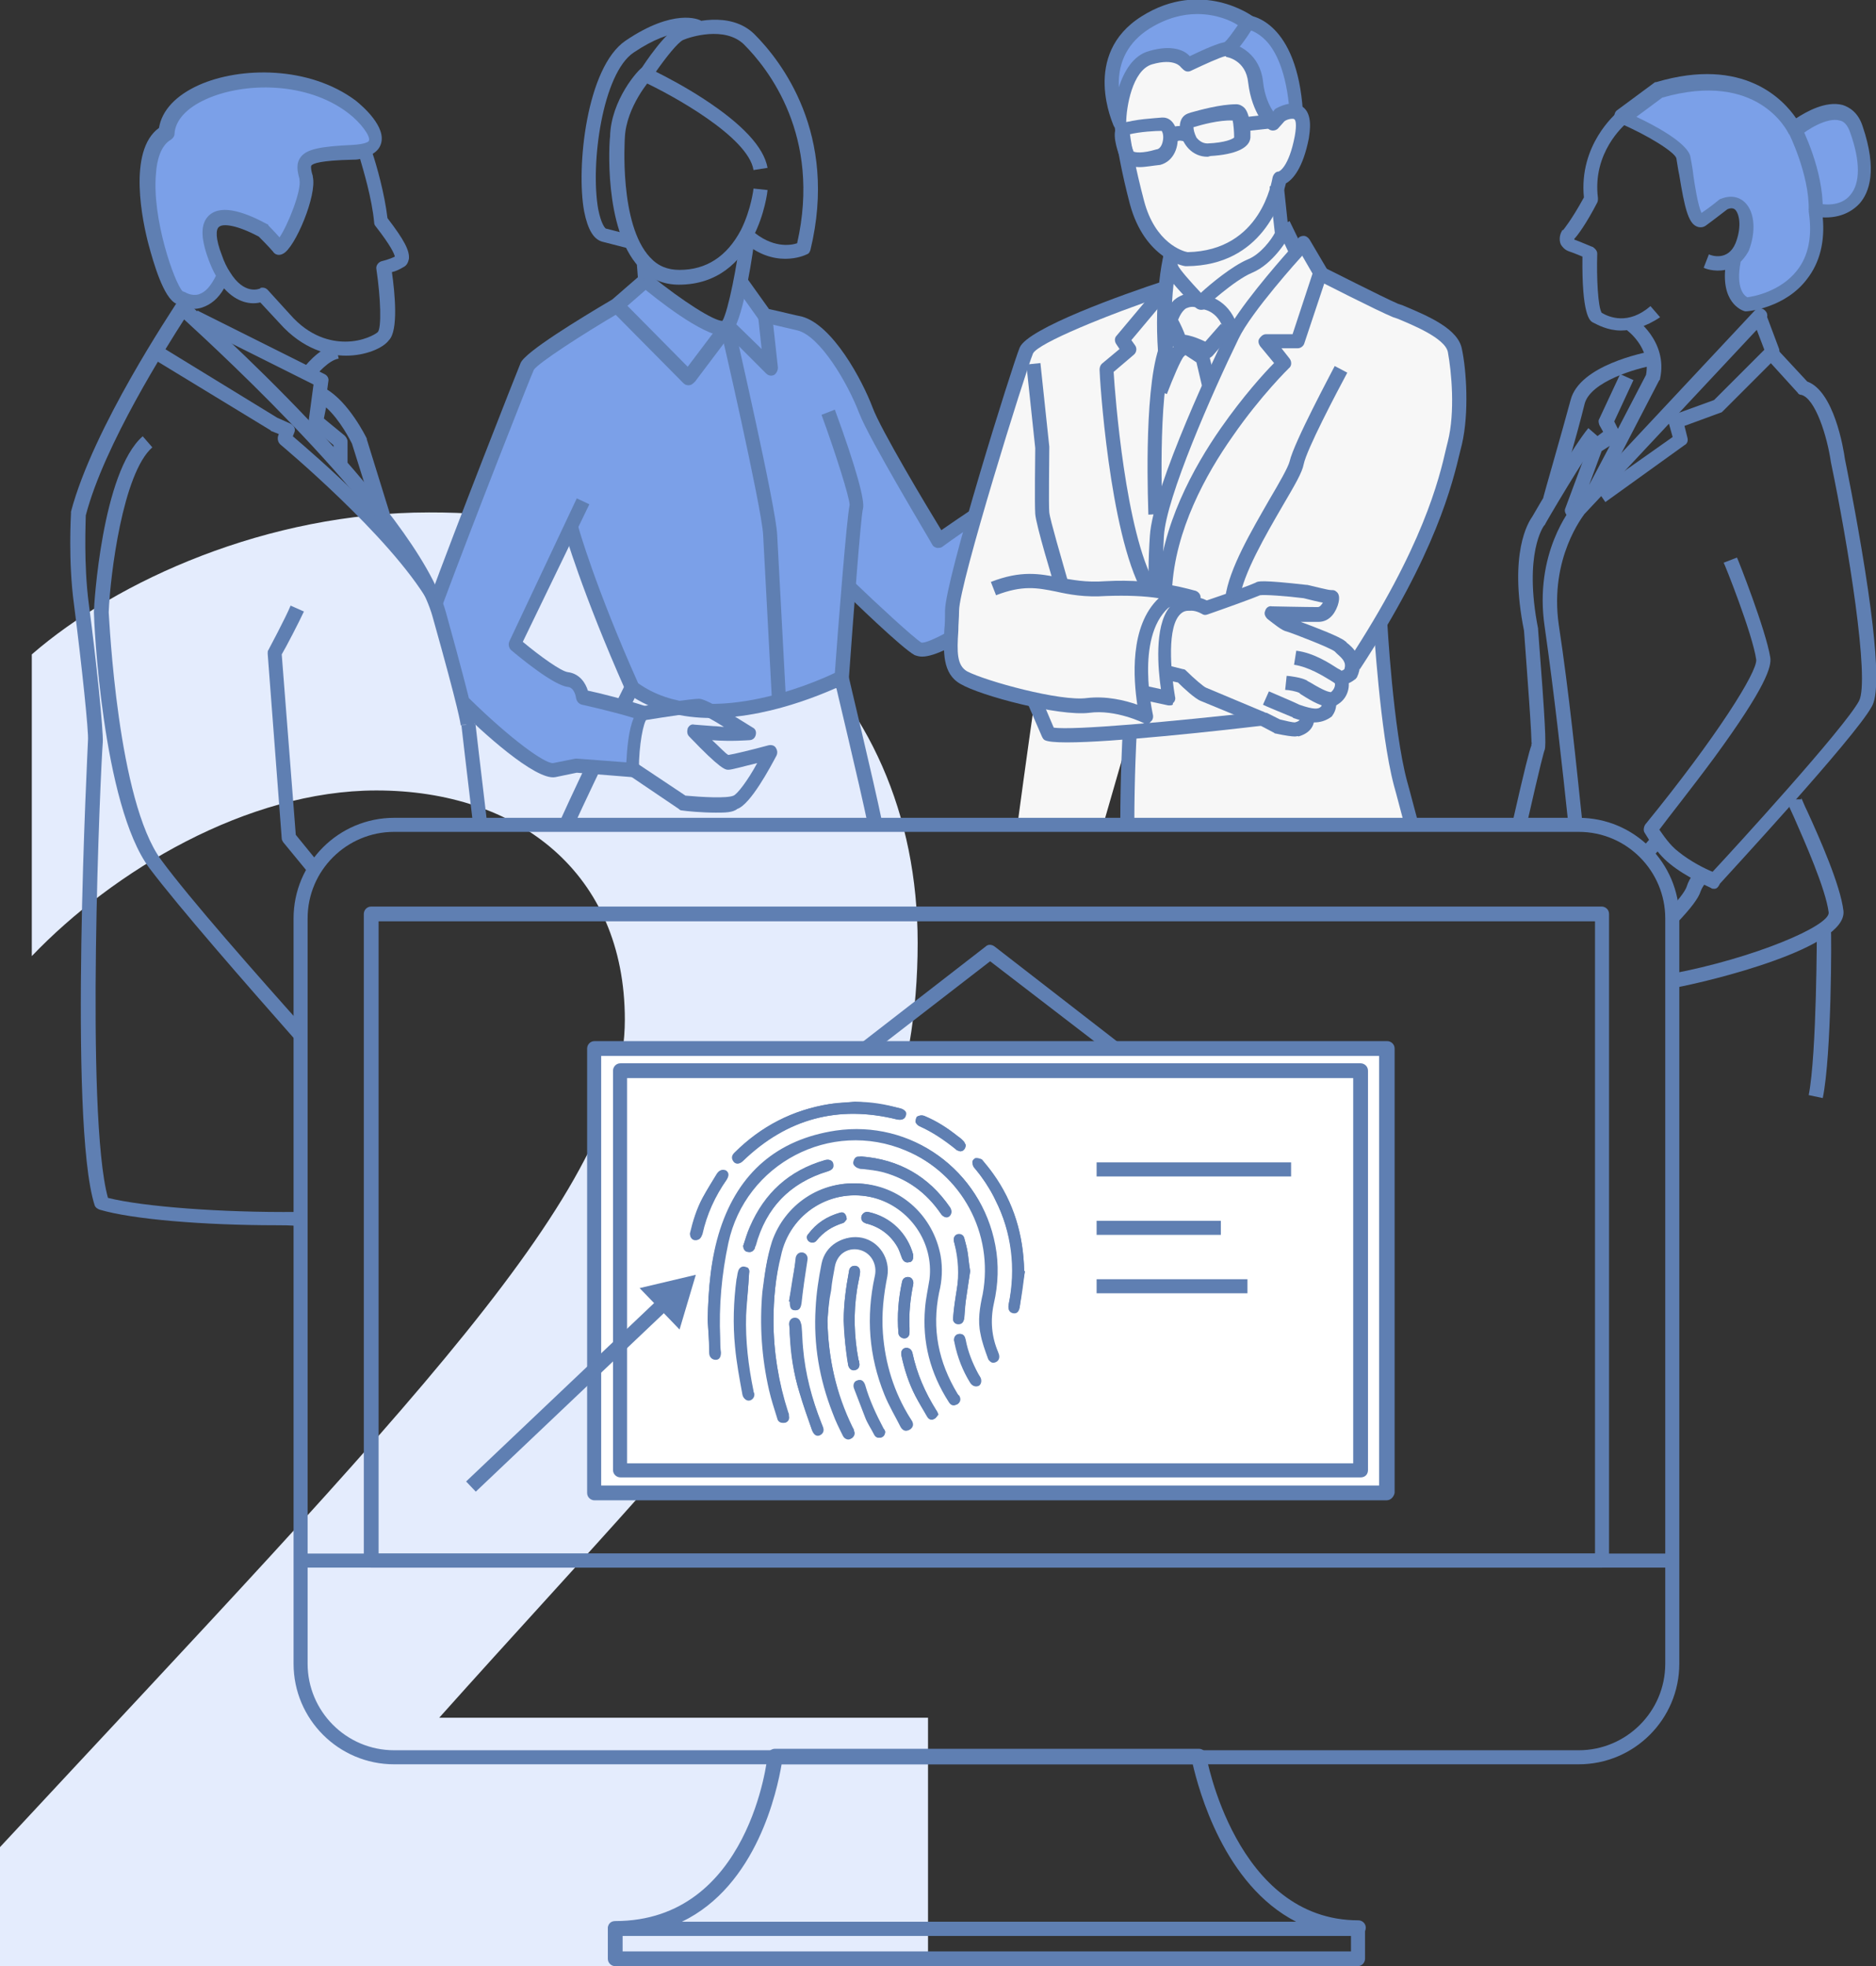 <?xml version="1.0" encoding="utf-8"?>
<!-- Generator: Adobe Illustrator 24.0.3, SVG Export Plug-In . SVG Version: 6.00 Build 0)  -->
<svg version="1.1" id="Layer_1" xmlns="http://www.w3.org/2000/svg" xmlns:xlink="http://www.w3.org/1999/xlink" x="0px" y="0px"
	 width="253.7px" height="265.9px" viewBox="0 0 253.7 265.9" style="enable-background:new 0 0 253.7 265.9;" xml:space="preserve"
	>
<rect x="0" y="0" width="253.7" height="265.9" fill="#333333" stroke="none"/>
<style type="text/css">
	.st0{enable-background:new    ;}
	.st1{fill:#E4ECFD;}
	.st2{fill:#5F7FB2;}
	.st3{fill:#7BA0E8;}
	.st4{fill:#F7F7F7;}
	.st5{fill:none;stroke:#5F7FB2;stroke-width:3;stroke-linejoin:round;stroke-miterlimit:10;}
	.st6{fill:#FFFFFF;}
	.st7{fill-rule:evenodd;clip-rule:evenodd;fill:#5F7FB2;}
</style>
<g>
	<g class="st0">
		<path class="st1" d="M124.1,127.5c0,38.2-24.1,59.4-64.7,104.8h66.1v33.6H0v-16.1c55.2-59.4,84.5-88.7,84.5-111.9
			c0-19.8-14.4-31-33.6-31c-17.5,0-35.6,10.9-46.6,22.4V88.5c11.5-10,31.9-19.2,53.7-19.2C97.4,69.2,124.1,92.5,124.1,127.5z"/>
	</g>
	<g>
		<g>
			<g>
				<g>
					<path class="st2" d="M77.5,111.9l-1.8-0.8c3.3-7.3,8.8-18.5,8.9-18.6l1.7,0.9C86.3,93.5,80.8,104.7,77.5,111.9z"/>
					<path class="st2" d="M117.4,111.7c-1.2-5.8-4.6-19.8-4.6-20l1.9-0.5c0,0.1,3.4,14.2,4.6,20L117.4,111.7z"/>
					<path class="st3" d="M71.3,49.5c0.6-1.4,12.1-8.2,12.1-8.2l3.9-3.4c0,0,9.8,8,11.1,6.2c0.6-0.8,1.3-3.4,1.8-6l0,0l3.2,4.5
						c0,0,4,0.9,4.8,1.1c3.8,1,7.6,8.2,9,11.8c1.4,3.6,9.9,17.6,9.9,17.6s8.4-5.9,10.6-6.7c2.2-0.8,7.4-8.2,7.4-8.2l6.2,6l-5,6.8
						c0,0-0.5,6-6.9,9.4c-6.4,3.4-13.5,8.3-15,7.4c-1.6-0.9-9.3-8.4-9.3-8.4l-0.2-0.5c-0.5,6.1-1,12.6-1,12.6S96,100.7,85.5,93
						c-6-13.4-8.3-21.6-8.3-21.6l-7.6,15.8c0,0,5.4,4.6,7.2,4.8c1.8,0.2,2,2.4,2,2.4s5.4,1.2,8.3,2.2c-1.4,1-1.5,7.6-1.5,7.6
						l-7.6-0.6c0,0,0,0-3,0.6c-1.7,0.3-7.6-4.5-12.2-9c0,0-2-7.1-2-7.9c0-0.5-1.9-5.3-1.9-5.3C62.7,71.2,70.9,50.6,71.3,49.5z"/>
					<path class="st2" d="M106.2,35c-1.6,0-3.7-0.5-5.9-2.5l1.3-1.4c2.8,2.5,5.3,2.1,6.2,1.8c3.3-14.5-3.9-23.6-7.2-26.9
						C98,3.5,93.3,5,92.4,5.4c-0.7,0.3-2.3,2.3-3.7,4.3c1.4,0.7,3.9,2,6.5,3.7c5.2,3.4,8.1,6.5,8.6,9.3l-1.9,0.3
						c-0.7-4.5-11.1-10.2-15-12c-0.3-0.1-0.4-0.3-0.5-0.6c-0.1-0.3,0-0.6,0.1-0.8c0.8-1.2,3.5-5.3,5.3-6c1.6-0.6,6.9-2.2,10.2,1
						c3.6,3.6,11.4,13.5,7.6,29.2c-0.1,0.3-0.2,0.5-0.5,0.6C108.9,34.5,107.8,35,106.2,35z"/>
					<path class="st2" d="M85,33.6l-3.5-0.9c-1.2-0.3-2-1.6-2.5-4.1c-1.1-5.9,0.3-19.5,5.6-23.1c6.5-4.4,9.9-2.9,10.2-2.7L94,4.5
						c0,0-2.8-1.1-8.3,2.6c-4.2,2.8-5.9,15-4.8,21.2c0.4,2,0.9,2.5,1,2.6l3.5,0.9L85,33.6z"/>
					<path class="st2" d="M91.8,38.5c-2.1,0-4-0.8-5.4-2.4c-4.8-5.2-4-17.1-3.9-17.6c0.1-5,3.9-9.2,4.4-9.4l0.8,1.8l-0.4-0.9
						l0.7,0.7c0,0-3.3,3.7-3.5,7.9c0,0.2-0.8,11.7,3.4,16.2c1.1,1.2,2.4,1.7,4,1.7c3.6,0,6.4-1.8,8.3-5.4c1.4-2.8,1.7-5.6,1.7-5.6
						l1.9,0.2C103.8,25.9,102.4,38.5,91.8,38.5z"/>
					<path class="st2" d="M97.8,45.4c-2.8,0-9.2-5.1-11.1-6.7c-0.2-0.2-0.3-0.4-0.4-0.7l-0.2-2.6l1.9-0.2l0.2,2.2
						c4.1,3.3,8.3,6,9.5,6c0,0,0,0,0,0c0.8-1.4,2-7.6,2.5-11.8l1.9,0.3c-0.2,1.8-1.5,10.9-3,12.8C99,45,98.6,45.3,98,45.4
						C97.9,45.4,97.9,45.4,97.8,45.4z"/>
					<path class="st2" d="M85.5,105.1C85.4,105.1,85.4,105.1,85.5,105.1l-7.5-0.6l-2.9,0.6c-2.7,0.5-10.1-6.3-13.1-9.3l1.4-1.4
						c5.7,5.6,10.3,8.9,11.4,8.8l3-0.6c0.1,0,0.2,0,0.3,0l6.6,0.5c0.1-1.8,0.3-4.4,1-6c-2.9-0.9-7-1.8-7-1.8
						c-0.4-0.1-0.7-0.4-0.8-0.9c0-0.1-0.2-1.4-1.1-1.5c-1.9-0.2-6.4-3.9-7.7-5c-0.3-0.3-0.4-0.8-0.2-1.2L78,67.4l1.7,0.8l-9,18.6
						c2.4,2,5.2,4,6.1,4.1c1.6,0.2,2.4,1.5,2.7,2.5c1.5,0.3,5.4,1.3,7.8,2.1c0.3,0.1,0.6,0.4,0.6,0.8c0.1,0.4-0.1,0.7-0.4,0.9
						c-0.5,0.4-1.1,3.6-1.1,6.8c0,0.3-0.1,0.5-0.3,0.7C85.9,105,85.7,105.1,85.5,105.1z"/>
					<path class="st2" d="M59.7,82.2l-1.8-0.7c3.8-10.4,12-31.2,12.5-32.4c0.6-1.5,8-6,12.4-8.6l3.8-3.3l1.3,1.5L84,42.1
						c0,0-0.1,0.1-0.1,0.1c-5.3,3.1-11.1,6.9-11.7,7.8C71.8,50.8,63.7,71.4,59.7,82.2z"/>
					<path class="st2" d="M124.7,88.8c-0.4,0-0.7-0.1-1-0.2c-1.7-0.9-8.7-7.7-9.5-8.5l1.3-1.4c3,2.9,8.1,7.6,9.1,8.2
						c0.9,0.2,5.2-2.3,8.4-4.2c1.9-1.1,3.8-2.2,5.7-3.2c5.8-3.1,6.3-8.4,6.4-8.6c0-0.2,0.1-0.3,0.2-0.5l4.5-6.1l-4.8-4.6
						c-1.6,2.2-5.2,6.9-7.2,7.6c-1.7,0.6-8,4.9-10.3,6.6c-0.2,0.2-0.5,0.2-0.8,0.2c-0.3-0.1-0.5-0.2-0.6-0.4
						c-0.3-0.6-8.5-14.2-9.9-17.8c-1.6-4.2-5.3-10.4-8.3-11.2c-0.8-0.2-4.7-1.1-4.7-1.1c-0.2-0.1-0.4-0.2-0.6-0.4l-3.2-4.5l1.6-1.1
						l3,4.2c1,0.2,3.8,0.9,4.4,1c4.2,1.1,8.2,8.6,9.6,12.3c1.1,3,7.4,13.5,9.3,16.6c2.3-1.6,8-5.5,9.9-6.2c1.3-0.5,4.8-4.9,6.9-7.8
						c0.2-0.2,0.4-0.4,0.7-0.4c0.3,0,0.6,0.1,0.8,0.3l6.2,6c0.3,0.3,0.4,0.9,0.1,1.3l-4.8,6.6c-0.2,1.3-1.3,6.6-7.4,9.8
						c-1.9,1-3.8,2.1-5.6,3.2C129.2,87.3,126.4,88.8,124.7,88.8z"/>
					<path class="st2" d="M96.2,97.1c-3.9,0-7.9-0.9-11.3-3.3c-0.1-0.1-0.2-0.2-0.3-0.4c-5.9-13.3-8.3-21.6-8.3-21.7l1.9-0.5
						c0,0.1,2.3,8.2,8.1,21.2c9,6.4,23.7,0,26.6-1.4c0.4-5.6,1.6-21,2-22.7c0-1-1.9-7-3.8-12.2l1.8-0.7c2.9,7.9,4.1,12.4,3.8,13.4
						c-0.3,1.1-1.3,14.6-1.9,22.9c0,0.3-0.2,0.6-0.5,0.8C113.7,92.7,105.1,97.1,96.2,97.1z M114.8,68.1
						C114.8,68.1,114.8,68.1,114.8,68.1C114.8,68.1,114.8,68.1,114.8,68.1z"/>
					<path class="st2" d="M146.5,59.5l-1.6-1c2.4-3.9,5.1-8.3,5.4-8.9c0.4-0.9,3-2.5,7.8-4.9c0.4-0.2,0.9-0.1,1.2,0.2
						c0.2,0.2,0.9,1.1,0.7,2.2c-0.1,0.4-0.3,1-0.9,1.4l-1.1-1.6c0,0,0.1-0.1,0.1-0.1c-2.7,1.4-5.6,3-6.1,3.5
						C151.4,51.6,147.3,58.2,146.5,59.5z M152,50.4L152,50.4L152,50.4z"/>
					<path class="st2" d="M151.5,63.8l-0.8-1.8l8.5-3.7l0.2-0.7l-1.4-0.2c0.1-0.6,0.1-1.3,0.1-1.6c-0.6-0.6-3.4-2.2-4.1-2.5
						c-0.2,0-0.5-0.1-0.7-0.3c-0.5-0.6-0.2-1.1,0.9-2.8c0.4-0.6,1.2-1.8,1.7-2.3c0.8-0.8,2.6-0.9,3.9-0.9c0.2-0.9,0.4-2.2,0.7-2.9
						c0.3-0.6,0.8-0.7,1.1-0.7c0.8,0.1,1.1,0.2,1.5,6.5c0,0.1,0,0.2,0,0.3l-2.2,9.1c-0.1,0.3-0.3,0.5-0.6,0.7L151.5,63.8z
						 M155.5,51.8c0.8,0.4,1.6,0.9,1.8,1c2.3,1.4,2.5,1.8,2.6,2.1c0,0.1,0.1,0.2,0.1,0.3l1.3-5.4c0-0.4,0-0.7-0.1-1.1
						c-0.2,0.1-0.4,0.2-0.6,0.2c-1.4-0.1-2.9,0.1-3.2,0.3C157,49.6,156.1,50.9,155.5,51.8z M154.7,53L154.7,53L154.7,53z M154.7,53
						C154.7,53,154.7,53,154.7,53C154.7,53,154.7,53,154.7,53z M154.7,53C154.7,53,154.7,53,154.7,53C154.7,53,154.7,53,154.7,53z
						 M154.7,53C154.7,53,154.7,53,154.7,53C154.7,53,154.7,53,154.7,53z"/>
					<path class="st2" d="M96.8,109.9c-1.9,0-4-0.2-4.6-0.3c-0.2,0-0.3-0.1-0.4-0.2l-6.8-4.6l1.1-1.6l6.6,4.4c2.2,0.2,5.6,0.4,6.5,0
						c0.5-0.2,1.9-2,3.2-4.4c-1.7,0.4-3.4,0.9-3.9,0.9c-0.4,0-1,0-5.3-4.5c-0.3-0.3-0.3-0.7-0.2-1.1c0.2-0.4,0.5-0.6,0.9-0.5
						l2.6,0.2c0.5,0,1,0.1,1.4,0.1c-1.6-1-3.1-1.8-3.5-1.9c-0.7,0-4.1,0.5-7.2,1l-0.3-1.9c1.1-0.2,6.7-1,7.6-1c0.3,0,1.1,0,7.3,3.9
						c0.4,0.2,0.5,0.6,0.4,1c-0.1,0.4-0.4,0.7-0.9,0.7c-0.1,0-2.4,0.2-5,0c1,0.9,1.8,1.8,2.2,2c0.7-0.1,3.2-0.7,5.4-1.3
						c0.4-0.1,0.8,0,1,0.3c0.2,0.3,0.3,0.7,0.1,1.1c-0.8,1.5-3.5,6.6-5.3,7.2C99.1,109.9,98,109.9,96.8,109.9z"/>
					<path class="st2" d="M93.1,52.1c-0.3,0-0.5-0.1-0.7-0.3L82.7,42l1.4-1.4l8.9,9l4.6-6.1c0.2-0.2,0.4-0.4,0.7-0.4
						c0.3,0,0.6,0.1,0.8,0.3l3.9,3.8l-0.5-4.6l1.9-0.2l0.8,7.3c0,0.4-0.2,0.8-0.5,1c-0.4,0.2-0.8,0.1-1.1-0.2l-5-5l-4.6,6.1
						C93.7,51.9,93.5,52.1,93.1,52.1C93.2,52.1,93.1,52.1,93.1,52.1z"/>
					<path class="st2" d="M104.4,94.8l-1.2-22.5c-0.2-3.7-5.7-27.7-5.8-27.9l1.9-0.4c0.2,1,5.6,24.4,5.8,28.3l1.2,22.5L104.4,94.8z"
						/>
				</g>
			</g>
			<g>
				<path class="st4" d="M130.3,91.6c1.7,0.9,6.8,2.5,11.2,3.3l-1.7-0.1l0.4,0.9l-0.4-0.1c0,0-1.1,7.7-2.2,15.9h11.6l3.4-11.8
					l0.1,0.1c-0.1,1.3-0.3,6-0.3,11.7H191c-0.6-2.2-1.1-4.2-1.5-5.6c-1.9-7.2-2.7-21.9-2.7-21.9l0,0c7.6-12.9,9-20.4,9.9-24.1
					c1-4.3,0.5-9.9,0-12.5c-0.5-2.6-5.8-4.5-8-5.4c-2.2-0.9-10.3-5-10.3-5l-2.3-3.9l-0.8,1.1l-1.8-3.7l-0.1,0.3l-0.6-5.6l0,0
					c0.2-0.7,0.2-1.1,0.2-1.1s1.9-0.1,3-5.5c0.5-2.9-0.3-3.5-1.3-3.5l0.4-0.2l0.2,0.3c0-0.1,0-0.3,0-0.4l0,0c0,0,0,0,0,0
					c-0.4-5.5-2-8.4-3.5-9.9c-0.1-0.1-0.1-0.1-0.2-0.2c-1.4-1.4-2.7-1.5-2.7-1.5l0.2,0.3c-0.1,0-0.2-0.1-0.3-0.1
					c0.1-0.1,0.1-0.2,0.1-0.2s-6.3-4.8-13.9,0c-7.6,4.8-3.4,13.5-3.4,13.5l0.2,0c0,0.4,0.1,0.8,0.1,1.1c-0.2,0.6,0.1,1.9,0.4,2.7
					c0.4,2.2,0.9,4.5,1.5,6.8c1,4,3.1,5.9,4.6,6.9c0,0-0.1,0.4-0.1,0.9l0,0c0,0-0.3,1.4-0.6,3.9c0,0-17.9,6.1-18.9,8.5
					c-1,2.4-10.1,31.3-10.1,35.2C128.8,86.5,127.7,90.2,130.3,91.6z M169.2,9.1L169.2,9.1C169.2,9.1,169.2,9.1,169.2,9.1L169.2,9.1z
					 M151.6,99.1l0.2,0.1l-0.3-0.1C151.5,99.1,151.6,99.1,151.6,99.1z"/>
				<g>
					<g>
						<path class="st3" d="M168.9,3.1c0,0-6.3-4.8-13.9,0c-7.6,4.8-3.4,13.5-3.4,13.5s0.2-7.6,4.2-8.8c4-1.2,5,0.9,5,0.9
							s4.5-2.2,5.2-2.1C166.5,6.8,168.9,3.1,168.9,3.1z"/>
						<path class="st3" d="M168,3.1c0,0,0.1,0,0.3,0.1c0.8,0.2,2.9,0.8,3.6,1.6c0.8,1,3.5,9.9,3.5,9.9l-3.2,1.6l-2.2-4.1l-0.7-3.1
							l-3.3-2.4L168,3.1z"/>
					</g>
					<path class="st2" d="M162.4,41.9c-0.2,0-0.5-0.1-0.7-0.3c-1.5-1.5-4-4.1-4.3-5.2c-0.3-1.2,0-2.4,0-2.5l1.9,0.5
						c0,0-0.2,0.8,0,1.5c0.2,0.5,1.6,2.1,3.1,3.7c1.3-1.2,4.2-3.6,6.3-4.5c1.8-0.7,3.3-2.8,3.7-3.6l-0.7-6.3l1.9-0.2l0.7,6.6
						c0,0.2,0,0.4-0.1,0.6c-0.1,0.1-2,3.5-4.9,4.7c-2.4,1-6.4,4.7-6.4,4.7C162.9,41.9,162.6,41.9,162.4,41.9z"/>
					<path class="st2" d="M151.5,17.6c-0.4,0-0.7-0.2-0.9-0.6c0-0.1-4.5-9.6,3.8-14.8c8.1-5.1,15,0,15,0c0.4,0.3,0.5,0.9,0.2,1.3
						c-2.5,4-3.3,4.2-3.9,4.1c-0.6,0.1-2.8,1.1-4.7,2c-0.2,0.1-0.5,0.1-0.7,0c-0.2-0.1-0.4-0.3-0.6-0.5c0,0-0.8-1.3-3.9-0.4
						c-2.7,0.8-3.5,5.9-3.5,7.9c0,0.4-0.3,0.8-0.8,0.9C151.6,17.6,151.6,17.6,151.5,17.6z M161.9,1.9c-1.9,0-4.1,0.5-6.5,2
						c-2.8,1.8-4.2,4.4-4.1,7.7c0,0.1,0,0.2,0,0.2c0.7-2.1,1.9-4.3,4.1-4.9c3.1-0.9,4.8-0.1,5.5,0.7c3.1-1.5,4.2-1.8,4.7-1.9
						c0.4-0.3,1.1-1.3,1.8-2.3C166.5,2.8,164.5,1.9,161.9,1.9z M166.1,5.7C166.1,5.7,166.1,5.7,166.1,5.7
						C166.1,5.7,166.1,5.7,166.1,5.7z"/>
					<path class="st2" d="M174.4,15.2c-0.4-5.5-1.9-8.3-3.1-9.6C170,4.2,168.8,4,168.7,4l0.2-1.9c0.3,0,6.5,0.8,7.3,13L174.4,15.2z"
						/>
					<path class="st2" d="M160.5,36c-0.1,0-0.1,0-0.2,0c-0.2,0-5.5-1-7.5-8.4c-1.1-4.2-1.8-7.9-2.1-10.9l1.9-0.2
						c0.3,2.9,1,6.4,2.1,10.6c1.5,5.8,5.3,6.9,5.9,7c10-0.2,11.4-9.7,11.5-10.1c0.1-0.4,0.4-0.8,0.8-0.8c0.1,0,1.4-0.6,2.2-4.8
						c0.3-1.7,0.1-2.2-0.1-2.3c-0.2-0.1-0.9,0-1.3,0.3l-0.8,0.9c-0.3,0.4-1,0.5-1.4,0.1c-0.1-0.1-2.2-2-2.7-6.2
						c-0.3-3.1-2.9-3.5-3-3.5l0.3-1.9c1.5,0.2,4.3,1.6,4.7,5.2c0.2,2,0.9,3.4,1.4,4.1l0.1-0.2c0.1-0.1,0.1-0.1,0.2-0.2
						c0.2-0.1,2.2-1.3,3.6-0.3c1.5,1,1,3.5,0.9,4.3c-0.8,4.1-2.2,5.6-3.1,6.1C173.3,27.2,170.7,35.9,160.5,36
						C160.5,36,160.5,36,160.5,36z M172.8,23.1L172.8,23.1L172.8,23.1z M172.9,23.1C172.9,23.1,172.9,23.1,172.9,23.1
						S172.9,23.1,172.9,23.1z M172.9,23.1C172.9,23.1,172.9,23.1,172.9,23.1C172.9,23.1,172.9,23.1,172.9,23.1z M172.9,23.1
						C172.9,23.1,172.9,23.1,172.9,23.1C172.9,23.1,172.9,23.1,172.9,23.1z"/>
					<path class="st2" d="M155.6,80.1c-0.4-0.8-0.3-4.6-0.1-7.6c0.4-6.8,9.3-25.3,10.3-27.4c1.6-3.3,6.8-9.3,8.4-11.1l-1.5-3.2
						l1.7-0.9l1.8,3.7c0.2,0.4,0.1,0.8-0.2,1.1c-0.1,0.1-6.8,7.5-8.5,11.1c-3.6,7.4-9.8,21.5-10.1,26.7c-0.3,5.6-0.1,6.7-0.1,6.7
						c0-0.1,0-0.1,0-0.1L155.6,80.1z"/>
					<path class="st2" d="M157.6,48.4c-0.5,0-0.9-0.4-1-0.9c-0.5-7.3,0.6-12.4,0.7-12.7l1.9,0.4c0,0-0.5,2.2-0.7,5.7
						c0.2-0.3,0.5-0.5,0.8-0.7c0.7-0.4,1.7-0.8,3.3-0.3c1.5,0.1,4.3,1.3,5,5.3l-1.9,0.3c-0.6-3.5-3-3.7-3.3-3.7
						c-0.1,0-0.2,0-0.3-0.1c-0.9-0.4-1.4-0.1-1.7,0c-1.4,0.9-1.8,4.4-1.8,5.5C158.6,47.9,158.2,48.4,157.6,48.4
						C157.7,48.4,157.6,48.4,157.6,48.4z"/>
					<path class="st2" d="M158.5,79.7l-1.9-0.1c0.4-8.4,4.8-16.4,8.5-21.7c3-4.3,5.9-7.5,7.2-8.8l-1.9-2.3c-0.2-0.3-0.3-0.7-0.1-1
						c0.2-0.3,0.5-0.6,0.9-0.6h3.6l2.7-8.2l-1.5-2.6l-1.3-1l0.8-1.1c0.2-0.3,0.5-0.4,0.8-0.4c0.3,0,0.6,0.2,0.8,0.5l2.3,3.9
						c0.1,0.2,0.2,0.5,0.1,0.8l-3.1,9.3c-0.1,0.4-0.5,0.7-0.9,0.7h-2.2l1.1,1.4c0.3,0.4,0.3,1-0.1,1.3c0,0-3.8,3.7-7.6,9.2
						C163.1,64.1,158.9,71.7,158.5,79.7z"/>
					<path class="st2" d="M155.1,97.9c-0.2,0-0.3,0-0.4-0.1c0,0-3.8-1.9-7.4-1.4c-4.1,0.5-14.7-2.3-17.4-3.9
						c-2.5-1.4-2.3-4.4-2.2-7.3c0.1-0.8,0.1-1.7,0.1-2.6c0-4.1,9.1-33.2,10.1-35.6c1.1-2.6,14-7.2,19.5-9l0.6,1.8
						c-8.3,2.8-17.6,6.6-18.3,8c-1,2.4-10,31.2-10,34.8c0,0.9-0.1,1.8-0.1,2.7c-0.2,2.9-0.2,4.7,1.2,5.5c2.5,1.3,12.6,4.1,16.2,3.6
						c2.6-0.3,5.1,0.3,6.8,0.9c-0.5-3.4-1.1-10.6,2.9-14.4c-1.9-0.3-4.3-0.4-7.1-0.3c-2.9,0.2-5-0.2-6.8-0.6
						c-2.5-0.5-4.5-0.9-8.1,0.5l-0.7-1.8c4.1-1.6,6.6-1.1,9.2-0.6c1.8,0.3,3.6,0.7,6.3,0.5c7.1-0.4,12,1.3,12.2,1.3
						c0.5,0.2,0.8,0.7,0.6,1.2c-0.2,0.5-0.7,0.8-1.2,0.7c-1.3-0.4-2.7,0.2-3.1,0.4c-4.5,4.1-2.1,14.3-2.1,14.4c0.1,0.4,0,0.8-0.3,1
						C155.5,97.8,155.3,97.9,155.1,97.9z"/>
					<path class="st2" d="M142.7,79.5c-0.3-0.9-2.6-8.5-2.7-10c-0.1-1.4,0-8.2,0-8.9l-1.2-11.3l1.9-0.2l1.2,11.3c0,0,0,0.1,0,0.1
						c0,2.1-0.1,7.7,0,8.8c0.1,1,1.7,6.4,2.6,9.6L142.7,79.5z"/>
					<path class="st2" d="M158.2,95.4c-0.1,0-0.1,0-0.2,0l-3.7-0.8l0.4-1.9l2.3,0.5c-0.4-2.7-0.9-8.4,1.1-11
						c0.7-0.8,1.6-1.3,2.6-1.4c0.3-0.1,1.3-0.2,2.5,0.4c3-1,6.2-2.2,6.6-2.4c0.3-0.2,0.7-0.4,6.9,0.3c0,0,0.1,0,0.1,0
						c1.3,0.3,2.8,0.7,3.2,0.7c0.3,0,0.5,0,0.7,0.2c0.3,0.2,0.6,0.7,0.2,1.9c-0.5,1.4-1.4,2.2-2.6,2.2c-0.5,0-1.4,0-2.4,0
						c1.9,0.7,5.3,2,6,2.6c0.1,0.1,0.2,0.1,0.2,0.2c0.8,0.6,2.6,2.2,1.4,4.7c-0.1,0.1-0.2,0.3-0.3,0.3c-0.1,0.1-1.5,1.2-2.7,0.5
						c-0.1-0.1-0.3-0.2-0.6-0.4c-1-0.6-2.9-1.8-4.9-2.1l0.3-1.9c2.4,0.3,4.5,1.7,5.6,2.4c0.2,0.1,0.4,0.2,0.5,0.3
						c0.1,0,0.3-0.1,0.4-0.2c0.3-0.9-0.2-1.4-1-2.1c-0.1-0.1-0.2-0.2-0.3-0.3c-0.6-0.5-5.8-2.5-6.5-2.7c-0.6-0.1-1.7-1-2.6-1.7
						c-0.3-0.3-0.5-0.7-0.3-1.1c0.1-0.4,0.5-0.7,0.9-0.6c0,0,4.7,0.1,6.2,0.1c0.3,0,0.5-0.3,0.7-0.6c-0.6-0.1-1.4-0.3-2.6-0.6
						c-2.4-0.3-5.3-0.5-5.9-0.4c-0.9,0.4-4.8,1.8-7.1,2.6c-0.3,0.1-0.5,0.1-0.8-0.1c-0.9-0.5-1.5-0.4-1.6-0.4c-0.1,0-0.1,0-0.2,0
						c-0.5,0-0.9,0.2-1.3,0.7c-1.7,2.2-0.9,8.6-0.5,10.9c0.1,0.3,0,0.7-0.3,0.9C158.7,95.3,158.5,95.4,158.2,95.4z M170.5,80.6
						L170.5,80.6L170.5,80.6z M170.7,80.5C170.7,80.5,170.6,80.5,170.7,80.5C170.6,80.5,170.7,80.5,170.7,80.5z M179.7,80
						C179.7,80,179.7,80,179.7,80C179.7,80,179.7,80,179.7,80z M179.7,79.9C179.7,80,179.7,80,179.7,79.9
						C179.7,80,179.7,80,179.7,79.9z"/>
					<path class="st2" d="M175.1,99.6c-0.4,0-1.2-0.1-2.6-0.4c-0.1,0-0.1,0-0.2-0.1l-1.9-1l-8-3.3c-0.8-0.3-2.4-1.8-3.1-2.5
						l-1.4-0.3l0.5-1.9l1.6,0.4c0.2,0,0.3,0.1,0.4,0.2c1,1,2.4,2.2,2.7,2.3l8.1,3.4c0,0,0,0,0.1,0l1.8,0.9c0.8,0.2,1.7,0.4,2,0.4
						c0.8-0.2,0.7-0.5,0.7-0.6l1.9-0.2c0.1,0.6,0,2.1-2.1,2.7C175.5,99.5,175.4,99.6,175.1,99.6z M175.1,97.6L175.1,97.6L175.1,97.6
						z"/>
					<path class="st2" d="M177.7,97.7c-1.1,0-2.2-0.4-2.8-0.6l-0.1-0.1c-0.7-0.3-3.9-1.6-4-1.7l0.8-1.8c0.9,0.4,3.3,1.4,3.9,1.7
						l0.2,0.1c2,0.7,2.6,0.6,2.9,0.3c0,0,0.1-0.1,0.1-0.1c0,0,0.1-0.2,0.1-0.6l1.9-0.1c0.1,1.2-0.4,1.8-0.6,2.1
						C179.3,97.5,178.5,97.7,177.7,97.7z M178.5,95.4C178.5,95.4,178.5,95.4,178.5,95.4C178.5,95.4,178.5,95.4,178.5,95.4z
						 M178.6,95.4C178.6,95.4,178.6,95.4,178.6,95.4C178.6,95.4,178.6,95.4,178.6,95.4z M178.6,95.4
						C178.6,95.4,178.6,95.4,178.6,95.4C178.6,95.4,178.6,95.4,178.6,95.4z"/>
					<path class="st2" d="M179.9,95.6c-1.1,0-2.4-0.7-3.8-1.6c-0.2-0.1-0.3-0.2-0.4-0.3c-0.4-0.2-1.4-0.4-1.9-0.4l0.2-1.9
						c0.3,0,1.9,0.2,2.7,0.6c0.1,0.1,0.3,0.2,0.5,0.3c1.8,1.1,2.5,1.3,2.8,1.3c0.5-0.4,0.7-1.1,0.4-1.5l1.6-1c0.8,1.3,0.4,3.2-1,4.1
						C180.6,95.5,180.3,95.6,179.9,95.6z M179.9,93.6L179.9,93.6L179.9,93.6z"/>
					<path class="st2" d="M183.9,90.5l-1.6-1.1c10.1-15.4,12.3-24.5,13.3-28.9l0.2-0.8c1-4,0.5-9.4,0-12.1c-0.4-1.9-4.9-3.7-6.8-4.5
						l-0.6-0.2c-2.2-0.9-10-4.9-10.4-5.1l0.9-1.7c0.1,0,8.1,4.1,10.2,5l0.6,0.2c3.6,1.5,7.5,3.2,8,5.9c0.6,2.8,1,8.6,0,12.9
						l-0.2,0.8C196.4,65.5,194.2,74.8,183.9,90.5z"/>
					<path class="st2" d="M167.6,81.1l-1.9-0.3c0.5-3.9,3.6-9.1,6-13.3c1.3-2.2,2.5-4.3,2.7-5.1c0.6-2.6,5.6-11.9,6.1-12.9l1.7,0.9
						c-1.5,2.8-5.5,10.4-5.9,12.4c-0.2,1.1-1.2,2.8-2.9,5.7C171.2,72.3,168.1,77.6,167.6,81.1z"/>
					<path class="st2" d="M153.4,111.6l-1.9,0c0-6.7,0.3-12.1,0.3-12.1l1.9,0.1C153.7,99.6,153.4,104.9,153.4,111.6z"/>
					<path class="st2" d="M190,111.8c-0.6-2.2-1.1-4.2-1.5-5.6c-1.9-7.2-2.7-21.5-2.8-22.1l1.9-0.1c0,0.1,0.8,14.7,2.7,21.7
						c0.4,1.4,0.9,3.4,1.5,5.6L190,111.8z"/>
					<path class="st2" d="M144.3,100.4c-1.6,0-2.6-0.1-3-0.3c-0.2-0.1-0.3-0.3-0.4-0.5l-1.9-4.4l1.8-0.8l1.7,4
						c2.5,0.4,16.1-0.8,28.3-2.2l0.2,1.9C164.3,98.9,150.5,100.4,144.3,100.4z"/>
					<path class="st5" d="M139.8,95.6"/>
					<path class="st5" d="M152.7,99.5"/>
					<path class="st2" d="M174.5,192c-0.5-5.4-0.9-9.2-0.9-11.5c-0.1-2.1-1.5-7.7-7.7-22.6c-3.5-8.4-7-15.9-7-16l1.8-0.8
						c0,0.1,3.5,7.6,7.1,16.1c5.1,12.1,7.8,20,7.9,23.2c0.1,2.2,0.4,6,0.9,11.4L174.5,192z"/>
					<path class="st2" d="M166,192.9c-0.4-7.2-0.8-9.7-1.1-10.6c-1.4-4,0.6-22.8,0.8-24.9l1.9,0.2c-0.6,5.7-1.9,21-0.9,24.1
						c0.5,1.4,0.9,5.1,1.2,11.1L166,192.9z"/>
					<path class="st2" d="M163.3,21.2c-2.1,0-3.4-1.7-3.7-3.4c-0.2-1.3,0.2-2.2,1.2-2.5l0.3-0.1c1.1-0.3,3.9-1.1,6.1-1.1
						c0.4,0,0.8,0.2,1.1,0.5c0.9,1,0.8,3.5,0.8,4c-0.1,1.4-2,2.3-5.4,2.5C163.4,21.2,163.3,21.2,163.3,21.2z M161.4,17.2
						c0,0.3,0.1,0.8,0.4,1.4c0.4,0.5,0.9,0.8,1.5,0.8c2.4-0.1,3.4-0.6,3.6-0.8c0-0.8-0.1-1.9-0.2-2.3
						C164.9,16.2,162.4,16.9,161.4,17.2L161.4,17.2z M161.2,17.2L161.2,17.2C161.2,17.2,161.2,17.2,161.2,17.2z"/>
					<path class="st2" d="M154.1,22.6c-1.3,0-2.2-0.4-2.6-1.2c-0.2-0.5-1.1-2.9-0.6-4c0.2-0.4,0.4-0.6,0.8-0.7c0,0,0,0,0,0
						c1.8-0.6,4.4-0.7,5.4-0.8l0.2,0c0.9,0,1.7,0.8,1.9,2.2c0.3,1.6-0.4,3.7-2.3,4.2C155.9,22.4,154.9,22.6,154.1,22.6z M153.3,20.5
						c0.2,0.1,1.1,0.3,3.1-0.3c0.2,0,0.6-0.2,0.8-0.9c0.2-0.7,0.1-1.3-0.1-1.6c-0.8,0-2.9,0.1-4.5,0.5
						C152.7,18.8,153,19.7,153.3,20.5z M152.4,18.4C152.4,18.4,152.4,18.4,152.4,18.4C152.4,18.4,152.4,18.4,152.4,18.4L152.4,18.4z
						 M157.4,17.7L157.4,17.7C157.4,17.7,157.4,17.7,157.4,17.7z"/>
					<path class="st2" d="M159.1,19.2l-1.7-1c1-1.6,2.8-1.2,3.6-0.8l-0.9,1.7l0.5-0.9l-0.4,0.9C160.2,19.2,159.4,18.8,159.1,19.2z"
						/>
					
						<rect x="167.9" y="15.6" transform="matrix(0.994 -0.109 0.109 0.994 -0.788 18.692)" class="st2" width="4.2" height="1.9"/>
					<path class="st2" d="M155.3,69.6c0-0.7-0.7-16.2,1.4-22.5l1.8,0.6c-2,6-1.3,21.7-1.3,21.8L155.3,69.6z"/>
					<path class="st2" d="M154.5,80.1c-4.5-8.1-5.8-29.2-5.8-30.1c0-0.3,0.1-0.6,0.3-0.8l2.4-2l-0.4-0.6c-0.3-0.4-0.3-0.9,0-1.2
						l5.2-6.2l1.5,1.2l-4.7,5.6l0.5,0.7c0.3,0.4,0.2,1-0.2,1.3l-2.7,2.3c0.2,3.2,1.6,21.7,5.6,28.7L154.5,80.1z"/>
					<path class="st2" d="M162.6,52.4l-0.8-3.4l-2.9-1.9c-0.3-0.2-0.4-0.5-0.4-0.8c0-0.3,0.2-0.6,0.4-0.8c0.9-0.6,2.6,0,4.1,0.7
						l2.1-2.4l1.5,1.3l-2.6,3c-0.1,0.1-0.2,0.2-0.4,0.3l0.9,3.6L162.6,52.4z"/>
					<path class="st2" d="M157.8,53.3l-1.8-0.7c1.2-3.1,2-5,2.7-5.7c-0.1-0.5-0.6-1.8-1.2-3l1.7-0.9c2.2,4.1,1.3,4.9,0.9,5.2
						C159.7,48.6,158.6,51.2,157.8,53.3z M158.9,46.6L158.9,46.6C158.9,46.6,158.9,46.6,158.9,46.6z M158.9,46.6
						C158.9,46.6,158.9,46.6,158.9,46.6C158.9,46.6,158.9,46.6,158.9,46.6z"/>
				</g>
			</g>
			<path class="st3" d="M30.3,37.3c-0.4-0.7-0.8-1.5-1.2-2.5c-2.7-7,2.3-5.9,6.5-3.6c0,0,1.3,1.3,2.1,2.2c0.7,0.8,4.3-6.9,3.8-9.3
				c-0.6-2.4-0.9-3.3,6.2-3.5c7.1-0.2,0-6,0-6C38.8,7.7,23,11.1,22.6,18c-5.9,3.3,0.1,22.3,1.9,22.3C24.5,40.3,28,42.7,30.3,37.3"/>
			<path class="st2" d="M46.8,48.1C46.8,48.1,46.8,48.1,46.8,48.1c-2.3,0-5.8-0.8-9-4.4l-2.6-2.8c-1.2,0.3-3.1,0.1-4.9-1.9
				c-0.8,1.4-1.8,2.2-3,2.6c-1.6,0.5-2.9-0.2-3.4-0.5c-1.8-0.7-3.2-5.8-3.8-8c-0.8-3-2.9-12.7,1.4-15.8c0.4-2.4,2.3-4.4,5.4-5.8
				c5.6-2.5,14.9-2.6,21.2,2.1c1,0.8,4.2,3.6,3.4,5.9c-0.2,0.6-0.6,1-1.1,1.3c0.5,1.5,1.6,5.3,2,8.7c2.3,3,3,4.4,2.9,5.5
				c-0.1,0.5-0.3,0.9-0.7,1.1c-0.5,0.3-1.1,0.6-1.6,0.7c0.4,2.8,0.9,7.9-0.4,9.2C51.8,47.1,49.4,48.1,46.8,48.1z M35.5,38.9
				c0.3,0,0.5,0.1,0.7,0.3l3,3.3c2.7,3.1,5.6,3.7,7.5,3.7c0,0,0,0,0,0c2.4,0,4.1-1,4.4-1.3c0.5-0.6,0.4-4.5-0.2-8.5
				c-0.1-0.5,0.3-1,0.8-1.1c0,0,0.9-0.2,1.7-0.6c-0.1-0.4-0.5-1.4-2.6-4.1c-0.1-0.1-0.2-0.3-0.2-0.5c-0.3-3.3-1.5-7.2-1.9-8.6
				c-0.4,0.1-0.8,0.1-1.1,0.1c-4.2,0.1-5.3,0.5-5.5,0.8c-0.1,0.2,0,0.8,0.2,1.4l0,0.1c0.6,2.5-2.4,9.6-4,10.4
				c-0.5,0.3-1.1,0.2-1.4-0.3c-0.6-0.7-1.6-1.7-1.9-2c-3-1.6-4.9-1.8-5.4-1.3c-0.4,0.3-0.5,1.5,0.4,3.8c0.3,0.9,0.7,1.7,1.1,2.3
				c1.9,3.1,3.9,2.3,4.1,2.2C35.2,38.9,35.4,38.9,35.5,38.9z M24.7,39.4c0.1,0,0.2,0.1,0.3,0.1c0,0,0.9,0.6,1.9,0.3
				c0.9-0.3,1.6-1.1,2.3-2.5c-0.4-0.7-0.7-1.4-1-2.2c-1.1-3-1.1-4.9,0.1-6c1.8-1.6,5.2-0.2,7.8,1.2c0.1,0,0.2,0.1,0.2,0.2
				c0,0,0.8,0.8,1.5,1.6c1.1-1.6,3-6.3,2.7-7.8l0-0.1c-0.3-1.1-0.5-2.1,0.2-3c0.8-1,2.5-1.4,7-1.6c1.6-0.1,2.2-0.4,2.2-0.6
				c0.2-0.6-1.1-2.4-2.8-3.7c-5.6-4.3-14.1-4.2-19.2-1.9c-2.7,1.2-4.2,2.9-4.3,4.7c0,0.3-0.2,0.6-0.5,0.8c-1.4,0.8-1.9,2.9-2,4.5
				C20.5,29.5,23.6,38.3,24.7,39.4z M24.4,39.3C24.4,39.3,24.4,39.3,24.4,39.3C24.4,39.3,24.4,39.3,24.4,39.3z"/>
			<path class="st2" d="M64,111.7c-0.9-7.6-1.6-13.5-1.6-13.6l1.9-0.2c0,0.1,0.7,6,1.6,13.6L64,111.7z"/>
			<path class="st2" d="M37.4,165.7c-9.9,0-19.5-0.8-23.9-2.1c-0.3-0.1-0.6-0.3-0.7-0.6c-3.6-11.2-0.9-62.4-0.9-62.9
				c0.1-1.1-0.8-9.8-1.9-18.4c-0.8-5.9-0.4-12.1-0.4-12.3c0-0.1,0-0.1,0-0.2c3-11.4,13.8-27.4,14.2-28.1c0.2-0.2,0.4-0.4,0.7-0.4
				c0.3,0,0.6,0,0.8,0.2c1.3,1.1,31,27.5,35,41.9c4,14.4,3.9,15.2,3.9,15.4l-1.9-0.3l1,0.2l-1,0c0-0.2-0.2-1.9-3.8-14.7
				c-3.5-12.5-28.7-35.7-33.6-40.2c-2.3,3.6-10.8,16.9-13.3,26.5c0,0.8-0.3,6.5,0.4,11.9c1,7.5,2,17.3,1.9,18.8
				c-0.3,3.7-2.4,50.4,0.7,61.6c4.8,1.2,15.4,2,25.6,1.9l0,1.9C39.2,165.7,38.3,165.7,37.4,165.7z"/>
			<path class="st2" d="M58,81.5C52.7,72.4,38,60.2,37.9,60.1c-0.3-0.3-0.4-0.7-0.3-1.1l0.1-0.3l-1-0.4c0,0-0.1,0-0.1-0.1l-16.1-9.8
				l1-1.7l16,9.8l1.8,0.8c0.2,0.1,0.4,0.3,0.5,0.5c0.1,0.2,0.1,0.5,0,0.7l-0.2,0.5c2.8,2.4,15.1,12.9,19.9,21.4L58,81.5z"/>
			<path class="st2" d="M43.4,59l-1.9-0.3l0.9-6.7l-16.6-8.3l0.9-1.7l17.2,8.6c0.4,0.2,0.6,0.6,0.5,1L43.4,59z"/>
			<path class="st2" d="M50.7,69.9L47.6,60c-0.2-0.4-1.6-3.2-3.5-4.9l-0.3,1.5l2.8,2.3c0.2,0.2,0.4,0.5,0.4,0.8l0,3.2l-1.9,0l0-2.7
				l-2.9-2.4c-0.3-0.2-0.4-0.6-0.3-0.9l0.7-3.6c0.1-0.3,0.3-0.6,0.6-0.7c0.3-0.1,0.6-0.1,0.9,0c3.1,1.8,5.4,6.5,5.5,6.7
				c0,0,0,0.1,0,0.1l3.1,10L50.7,69.9z"/>
			<path class="st2" d="M42.4,51.2l-1.6-1.1c0.2-0.3,2.3-3.1,4.6-3.5l0.4,1.9C44.5,48.7,42.9,50.5,42.4,51.2z"/>
			<path class="st2" d="M40,140.7c-6.8-7.7-15.8-18-19.8-23.3c-6.4-8.6-7.5-33.5-7.5-34.6c0,0,0-0.1,0-0.1c0-0.8,1.1-18.9,6.6-23.7
				l1.3,1.5c-4,3.5-5.7,17.3-5.9,22.3c0.1,1.2,1.2,25.5,7.1,33.5c3.9,5.3,12.9,15.5,19.7,23.1L40,140.7z"/>
			<path class="st2" d="M42,118.4l-3.7-4.5c-0.1-0.2-0.2-0.3-0.2-0.5l-1.9-25c0-0.2,0-0.4,0.1-0.5c0,0,2.4-4.5,3-6l1.8,0.8
				c-0.6,1.3-2.4,4.8-3,5.8l1.9,24.4l3.5,4.3L42,118.4z"/>
			<g>
				<path class="st3" d="M230.8,35.3c0,0,3.5,1.4,4.8-2c1.3-3.4,0.3-6.9-2.5-5.8c0,0-1.7,1.3-3,2.2c-1.3,0.9-2-6.5-2.5-8.5
					s-8.3-5.5-8.3-5.5l5-3.7c14-4.1,18.4,5.4,18.4,5.4s6.6-5.4,8.4,0c3.1,9.1-1.3,11.7-5.6,10.9c1.8,11.8-9.4,12.8-9.4,12.8
					s-2.9-0.7-1.7-6.3"/>
				<g>
					<path class="st2" d="M236.2,42.1c-0.1,0-0.1,0-0.2,0c-0.1,0-3.1-0.8-2.7-5.6c-1.5,0.3-2.8-0.2-2.9-0.3l0.7-1.8
						c0.4,0.2,2.6,0.9,3.6-1.5c0.8-2,0.6-3.8,0-4.5c-0.1-0.1-0.4-0.4-1.1-0.1c-0.4,0.3-1.8,1.4-2.9,2.2c-0.4,0.3-0.9,0.3-1.3,0.1
						c-1.1-0.5-1.6-2.6-2.3-6.9c-0.2-0.9-0.3-1.8-0.4-2.3c-0.2-0.8-3.8-3.1-7.8-4.8c-0.3-0.1-0.5-0.4-0.6-0.8c0-0.3,0.1-0.7,0.4-0.9
						l5-3.7c0.1-0.1,0.2-0.1,0.3-0.1c11.8-3.5,17.2,2.4,18.9,4.9c1.4-0.9,4-2.4,6.3-1.8c0.9,0.3,2.1,1,2.7,2.9
						c2,5.9,0.9,8.9-0.4,10.4c-1.2,1.3-2.9,2-5,1.9c0.3,3.3-0.4,6.1-2.1,8.3C241.5,41.6,236.5,42.1,236.2,42.1
						C236.3,42.1,236.2,42.1,236.2,42.1z M235.4,35.4c-0.7,3.6,0.5,4.6,0.9,4.8c0.9-0.1,4.5-0.8,6.7-3.6c1.6-2,2.1-4.7,1.6-8
						c0-0.3,0.1-0.6,0.3-0.8c0.2-0.2,0.5-0.3,0.9-0.3c1.9,0.4,3.5,0,4.4-1.1c1.4-1.6,1.4-4.6,0-8.5c-0.3-0.9-0.8-1.5-1.4-1.6
						c-1.7-0.5-4.5,1.3-5.4,2.1c-0.2,0.2-0.5,0.3-0.8,0.2c-0.3-0.1-0.5-0.3-0.7-0.5c-0.2-0.4-4.2-8.6-17.1-4.9l-3.5,2.6
						c6.1,2.9,7.2,4.7,7.3,5.4c0.1,0.6,0.3,1.5,0.4,2.5c0.2,1.4,0.6,4,1.1,5.1c1.2-0.8,2.4-1.8,2.4-1.8c0.1-0.1,0.2-0.1,0.2-0.1
						c1.7-0.7,2.8,0,3.3,0.5c1.3,1.3,1.5,3.9,0.5,6.5C236.3,34.3,235.9,34.9,235.4,35.4z"/>
					<path class="st2" d="M219.2,44.7c-1.8,0-3.2-0.8-3.8-1.1c-0.4-0.2-1.5-1-1.4-8.9c-0.5-0.2-1.2-0.5-1.8-0.7
						c-0.6-0.2-0.9-0.6-1.1-0.9c-0.4-0.8,0-1.7,0.1-1.8c0-0.1,0.1-0.2,0.2-0.2c0,0,1.1-1.3,2.8-4.4c-0.7-7.1,4.3-11.3,4.5-11.5
						l1.2,1.5l-0.6-0.7l0.6,0.7c-0.2,0.2-4.6,3.9-3.8,10.1c0,0.2,0,0.4-0.1,0.6c-1.5,2.9-2.7,4.5-3.1,4.9c0,0,0,0,0,0.1
						c1.1,0.4,2.4,1,2.5,1c0.3,0.2,0.6,0.5,0.6,0.9c-0.1,3.3,0.1,7.2,0.6,8c1,0.6,3.6,1.7,6.6-0.9l1.3,1.5
						C222.6,44.2,220.7,44.7,219.2,44.7z M216.6,42L216.6,42L216.6,42z"/>
					<path class="st2" d="M212.6,70c-0.2,0-0.4-0.1-0.6-0.2c-0.3-0.3-0.5-0.7-0.3-1.1l3.2-8.6c0.1-0.2,0.2-0.3,0.3-0.5l1.6-1.2
						l-0.5-0.9c-0.1-0.3-0.2-0.6,0-0.9l2.8-6l1.8,0.8l-2.6,5.6l0.5,1l3.8-7.3c0.7-3.7-2.6-6.1-2.8-6.2l1.1-1.6
						c0.2,0.1,4.7,3.2,3.6,8.3c0,0.1,0,0.2-0.1,0.2L216,67.6c-0.1,0.1-0.2,0.2-0.3,0.3l-2.6,1.9C213,69.9,212.8,70,212.6,70z
						 M216.6,61l-1.7,4.6l2.8-5.3L216.6,61z"/>
					<path class="st2" d="M213.4,70c-0.2,0-0.5-0.1-0.7-0.3c-0.2-0.2-0.3-0.4-0.3-0.7c0-0.2,0.1-0.5,0.3-0.7l24.6-26.3
						c0.4-0.4,1-0.4,1.4,0c0.2,0.2,0.3,0.4,0.3,0.7c0,0.2-0.1,0.5-0.3,0.7l-24.6,26.3C213.9,69.9,213.6,70,213.4,70z"/>
					<path class="st2" d="M217.1,67.9l-1.1-1.6l10.2-7.2l-0.5-1.8c-0.1-0.5,0.1-1,0.6-1.2l5.5-2l6.8-6.8l-1.6-4.2l1.8-0.7l1.8,4.8
						c0.1,0.4,0,0.8-0.2,1l-7.4,7.4c-0.1,0.1-0.2,0.2-0.3,0.2l-4.9,1.8l0.4,1.6c0.1,0.4,0,0.8-0.4,1L217.1,67.9z"/>
					<path class="st2" d="M231.8,120.2c-0.1,0-0.3,0-0.4-0.1c-0.1-0.1-3.3-1.4-5.6-3.3c-2-1.6-3.3-4.1-3.4-4.2
						c-0.2-0.3-0.1-0.8,0.1-1.1c9.7-11.9,15.2-20.7,15-22.3c-0.5-3.5-4.3-13-4.4-13.1l1.8-0.7c0.2,0.4,3.9,9.8,4.5,13.5
						c0.2,1.2-0.5,3.9-7.6,13.6c-3.1,4.2-6.3,8.2-7.4,9.7c0.5,0.7,1.4,2.1,2.6,3c1.6,1.3,3.6,2.3,4.6,2.7
						c2.9-3.1,17.8-19.4,19.8-23.1c1.5-2.8-1.5-21.3-3.8-32.3c-0.5-3.5-2.1-8.6-4-9.1c-0.2,0-0.4-0.1-0.5-0.3l-4-4.4l1.4-1.3
						l3.9,4.2c3.6,1.3,4.9,9,5.1,10.5c0,0,1.5,7.3,2.7,14.9c2.5,15.8,1.3,17.9,0.9,18.6c-2.3,4.2-19.8,23.1-20.5,23.9
						C232.3,120.1,232.1,120.2,231.8,120.2z"/>
					<path class="st5" d="M239.8,47.5"/>
					<path class="st2" d="M206.4,111.8l-1.9-0.4c1.7-7.5,2.3-9.8,2.6-10.6c0.1-1-0.6-10-1-15.5c-2.1-10.5,0.6-14.7,1.1-15.4
						c0.5-0.9,5.8-9.9,7.6-12l1.5,1.3c-1.7,2-7.4,11.7-7.4,11.8c0,0-0.1,0.1-0.1,0.1c0,0-2.8,3.7-0.8,13.9c0,0,0,0.1,0,0.1
						c1,12.9,1.1,15.6,0.9,16.3l0,0C208.8,101.6,208.4,103,206.4,111.8z M207.2,100.4c-0.1,0.1-0.1,0.3-0.2,0.4
						C207.1,100.6,207.2,100.5,207.2,100.4z M207.3,100.2C207.3,100.2,207.3,100.2,207.3,100.2C207.3,100.2,207.3,100.2,207.3,100.2
						z"/>
					
						<rect x="221.7" y="113.9" transform="matrix(0.66 -0.751 0.751 0.66 -10.406 206.671)" class="st2" width="2.5" height="1.9"/>
					<path class="st2" d="M226.8,124.8l-1.4-1.4c2.2-2.3,2.6-3.2,2.7-3.5c0.4-1.3,1.3-2.2,1.5-2.3l1.4,1.4l-0.7-0.7l0.7,0.7
						c0,0-0.7,0.7-1,1.5C229.7,121.5,228.6,122.9,226.8,124.8z"/>
					<path class="st2" d="M210.6,67.8l-1.9-0.5c0-0.1,2.6-9.1,3.7-13.2c1.2-4.7,9.9-6.4,10.9-6.6l0.4,1.9c-2.4,0.4-8.6,2.2-9.4,5.2
						C213.3,58.7,210.7,67.7,210.6,67.8z"/>
					<path class="st2" d="M246.5,28.4l-1.9,0c0.1-4.8-2.7-10.4-2.7-10.4l1.7-0.9C243.7,17.3,246.6,23,246.5,28.4z"/>
					<path class="st2" d="M246.5,148.5l-1.9-0.4c1.1-5.6,1.1-22.4,1.1-22.6l1.9,0C247.7,126.2,247.7,142.7,246.5,148.5z"/>
					<path class="st2" d="M226.4,133.6l-0.4-1.9c11.2-2.1,21.5-6.5,21.3-8.3c-0.4-3.2-3.3-9.7-4.7-12.9c-0.9-1.9-0.9-2.1-0.9-2.4
						h1.9c0-0.1,0-0.2,0-0.2c0.1,0.2,0.4,1,0.8,1.8c1.6,3.5,4.5,10,4.9,13.5C249.8,128.2,231.3,132.7,226.4,133.6z"/>
					<path class="st2" d="M212.1,111.5c-0.8-7.6-1.9-17.6-3.2-26.7c-1.5-10,3.6-16.1,3.8-16.4l1.5,1.2l-0.7-0.6l0.7,0.6
						c0,0.1-4.7,5.8-3.4,14.9c1.4,9.2,2.4,19.2,3.2,26.8L212.1,111.5z"/>
				</g>
			</g>
		</g>
		<path class="st2" d="M213.5,238.6H53.3c-7.5,0-13.6-6.1-13.6-13.6V124.2c0-7.5,6.1-13.6,13.6-13.6h160.2c7.5,0,13.6,6.1,13.6,13.6
			V225C227.1,232.5,221,238.6,213.5,238.6z M53.3,112.5c-6.4,0-11.7,5.2-11.7,11.7V225c0,6.4,5.2,11.7,11.7,11.7h160.2
			c6.4,0,11.7-5.2,11.7-11.7V124.2c0-6.4-5.2-11.7-11.7-11.7H53.3z"/>
		<path class="st2" d="M216.6,212H50.2c-0.5,0-1-0.4-1-1v-87.4c0-0.5,0.4-1,1-1h166.4c0.5,0,1,0.4,1,1v87.4
			C217.6,211.6,217.2,212,216.6,212z M51.2,210.1h164.5v-85.5H51.2V210.1z"/>
		<rect x="40.7" y="210.1" class="st2" width="185.5" height="1.9"/>
		<path class="st2" d="M183.6,261.8H83.2c-0.5,0-1-0.4-1-1s0.4-1,1-1c18.2,0,20.6-22.1,20.6-22.4c0-0.5,0.5-0.9,1-0.9h57.3
			c0.5,0,0.9,0.3,1,0.8c0,0.2,4,22.4,20.6,22.4c0.5,0,1,0.4,1,1S184.2,261.8,183.6,261.8z M92.2,259.9h83.1
			c-9.8-5-13.2-17.9-14-21.3h-55.6C105.1,242.1,102.4,255,92.2,259.9z"/>
		<path class="st2" d="M183.6,265.9H83.2c-0.5,0-1-0.4-1-1v-4c0-0.5,0.4-1,1-1h100.4c0.5,0,1,0.4,1,1v4
			C184.6,265.4,184.2,265.9,183.6,265.9z M84.2,263.9h98.5v-2.1H84.2V263.9z"/>
		<g>
			<rect x="90.3" y="144.9" class="st6" width="87.2" height="54"/>
			<g>
				<rect x="80.4" y="141.8" class="st6" width="107.2" height="60.1"/>
				<path class="st2" d="M187.5,202.9H80.4c-0.5,0-1-0.4-1-1v-60.1c0-0.5,0.4-1,1-1h107.2c0.5,0,1,0.4,1,1v60.1
					C188.5,202.4,188.1,202.9,187.5,202.9z M81.3,200.9h105.2v-58.1H81.3V200.9z"/>
			</g>
			<path class="st2" d="M184,199.8H83.9c-0.5,0-1-0.4-1-1v-54c0-0.5,0.4-1,1-1H184c0.5,0,1,0.4,1,1v54
				C185,199.4,184.6,199.8,184,199.8z M84.8,197.9h98.2v-52.1H84.8V197.9z"/>
			<path class="st2" d="M150.3,142.6L133.9,130l-16.3,12.6l-1.2-1.5l16.9-13.1c0.3-0.3,0.8-0.3,1.2,0l16.9,13.1L150.3,142.6z"/>
			<rect x="148.3" y="157.2" class="st2" width="26.3" height="1.9"/>
			<rect x="148.3" y="165.1" class="st2" width="16.8" height="1.9"/>
			<rect x="148.3" y="173" class="st2" width="20.4" height="1.9"/>
			<g>
				
					<rect x="58.8" y="187.7" transform="matrix(0.725 -0.688 0.688 0.725 -108.733 104.723)" class="st2" width="36.2" height="1.9"/>
				<g>
					<polygon class="st2" points="91.9,179.8 94.1,172.4 86.5,174.2 					"/>
				</g>
			</g>
		</g>
		<g>
			<path class="st2" d="M95.7,178.5c0.1,1.5,0.2,3,0.3,4.5c0,0.6,0.3,0.9,0.8,0.9c0.5,0,0.7-0.4,0.7-1c-0.1-0.6-0.1-1.3-0.1-1.9
				c-0.2-4.4,0.2-8.7,1.1-12.9c2.3-10.7,13.8-16.8,24-12.5c7.7,3.2,12,11.2,10.5,19.5c-0.3,1.8-0.6,3.6-0.3,5.4
				c0.2,1.1,0.6,2.2,1,3.3c0.2,0.5,0.6,0.6,1,0.4c0.4-0.2,0.5-0.6,0.4-1c0-0.1-0.1-0.2-0.1-0.3c-0.9-2.1-1.1-4.3-0.6-6.6
				c0.6-2.6,0.7-5.3,0.2-7.9c-1.9-10.1-11.3-16.9-21.5-15.4c-7.9,1.2-13.1,5.8-15.6,13.3C96.1,170.2,95.8,174.4,95.7,178.5z
				 M104.6,178.6c0-2.9,0.3-5.9,0.9-8.7c1.3-5.9,7-9.4,12.7-7.9c4.8,1.3,8.1,6,7.5,11c-0.2,1.3-0.5,2.6-0.6,3.9
				c-0.4,4.6,0.7,8.8,3.2,12.7c0.3,0.5,0.7,0.6,1.1,0.3c0.4-0.2,0.5-0.7,0.2-1.2c0-0.1-0.1-0.2-0.2-0.2c-2.6-4.2-3.5-8.8-2.5-13.7
				c0.3-1.7,0.5-3.3,0.2-5c-1-5.2-5.2-9.1-10.4-9.7c-5.8-0.6-10.6,2.9-12.3,7.8c-0.7,2.2-1,4.5-1.3,6.8c-0.4,4.5-0.1,8.9,0.9,13.3
				c0.3,1.3,0.7,2.5,1.1,3.8c0.1,0.5,0.5,0.7,1,0.6c0.4-0.1,0.6-0.5,0.5-0.9c0-0.2-0.1-0.3-0.1-0.5
				C105.3,187,104.6,182.8,104.6,178.6z M111.9,178.6c0.1-1.3,0.2-2.7,0.3-4c0.1-1.1,0.3-2.1,0.5-3.2c0.3-1.7,1.9-2.7,3.4-2.4
				c1.6,0.3,2.6,1.9,2.2,3.6c-1.2,5.5-0.8,10.8,1.3,16c0.6,1.5,1.5,3,2.2,4.4c0.3,0.5,0.7,0.6,1.1,0.4c0.4-0.2,0.5-0.7,0.2-1.2
				c-0.1-0.1-0.1-0.2-0.2-0.3c-2.1-3.6-3.4-7.4-3.7-11.5c-0.2-2.6,0.1-5.2,0.6-7.7c0.5-2.4-1.1-4.7-3.4-5.2
				c-2.4-0.5-4.8,0.9-5.3,3.4c-0.4,2-0.7,4-0.8,6c-0.3,4.9,0.5,9.6,2.3,14.2c0.4,1.1,0.9,2.1,1.4,3.1c0.2,0.4,0.7,0.6,1,0.4
				c0.4-0.2,0.5-0.6,0.3-1c-0.1-0.2-0.2-0.3-0.2-0.5C113.1,188.5,112,183.7,111.9,178.6z M115.6,149c-1.1,0.1-2.3,0.2-3.4,0.3
				c-5,0.8-9.3,3-12.9,6.6c-0.4,0.4-0.4,0.8-0.1,1.2c0.3,0.4,0.8,0.3,1.2-0.1c5.9-5.7,12.9-7.6,20.9-5.6c0.6,0.1,1,0,1.1-0.5
				c0.1-0.5-0.1-0.9-0.7-1C119.7,149.3,117.7,149,115.6,149z M138.6,171.9c0,0-0.1,0-0.1,0c-0.1-4.8-1.4-9.2-4.2-13.1
				c-0.5-0.7-1-1.3-1.5-1.9c-0.2-0.2-0.5-0.3-0.8-0.2c-0.2,0-0.5,0.3-0.5,0.5c0,0.3,0.1,0.6,0.3,0.8c1.1,1.3,2.1,2.7,2.8,4.3
				c2.3,4.5,2.9,9.2,1.8,14.2c-0.1,0.6,0.1,1,0.6,1.1c0.5,0.1,0.8-0.2,0.9-0.8C138.1,175.1,138.3,173.5,138.6,171.9z M101.3,172.2
				c0.1-0.5-0.1-0.8-0.6-0.9c-0.4-0.1-0.8,0.2-0.9,0.7c-0.1,0.3-0.1,0.7-0.2,1c-0.4,3-0.5,6.1-0.2,9.1c0.2,2.2,0.6,4.3,1,6.5
				c0.1,0.5,0.5,0.8,0.9,0.7c0.5-0.1,0.7-0.4,0.6-1c0-0.1,0-0.2-0.1-0.3c-0.7-3.3-1.1-6.7-1-10.2C101,176,101.2,174.1,101.3,172.2z
				 M100.5,168.5c0.1,0.4,0.3,0.8,0.7,0.8c0.4,0.1,0.7-0.1,0.9-0.5c0-0.1,0-0.2,0.1-0.3c1.4-5.2,4.7-8.6,9.8-10.1
				c0.6-0.2,0.8-0.5,0.7-1c-0.1-0.5-0.5-0.6-1.1-0.5c-4.8,1.4-8.1,4.4-10.1,9C101,166.8,100.8,167.7,100.5,168.5z M106.8,180.3
				c0.2,2.7,0.5,5.4,1.3,8c0.5,1.7,1.1,3.4,1.7,5.1c0.2,0.5,0.6,0.7,1,0.5c0.4-0.2,0.6-0.6,0.4-1.1c-0.1-0.2-0.1-0.3-0.2-0.5
				c-1.3-3.3-2.2-6.6-2.5-10.2c-0.1-1-0.1-2-0.2-3c0-0.5-0.3-0.9-0.8-0.9c-0.5,0-0.8,0.4-0.8,0.9C106.8,179.7,106.8,180,106.8,180.3
				z M116.5,156.4c-0.1,0-0.2,0-0.4,0c-0.4,0-0.6,0.3-0.7,0.7c-0.1,0.4,0.2,0.7,0.6,0.8c0.2,0,0.4,0,0.6,0.1
				c0.9,0.1,1.7,0.2,2.6,0.4c3.4,0.9,6,2.8,8,5.7c0.3,0.5,0.8,0.6,1.1,0.3c0.4-0.3,0.4-0.7,0.1-1.2
				C125.6,159.1,121.6,156.8,116.5,156.4z M114.1,178.6c0.1,1,0.1,2,0.2,3c0.1,1,0.3,2,0.4,3c0.1,0.5,0.5,0.8,0.9,0.7
				c0.5-0.1,0.7-0.5,0.6-1c0-0.1,0-0.3-0.1-0.4c-0.6-3.2-0.7-6.4-0.2-9.5c0.1-0.7,0.3-1.5,0.4-2.2c0.1-0.7-0.3-1.1-0.9-1
				c-0.4,0.1-0.6,0.4-0.6,0.8C114.4,174.1,114.1,176.3,114.1,178.6z M131.2,171.9C131.2,171.9,131.1,171.9,131.2,171.9
				c-0.1-0.7-0.2-1.5-0.3-2.2c-0.1-0.8-0.3-1.5-0.5-2.2c-0.1-0.4-0.5-0.6-0.9-0.5c-0.4,0.1-0.6,0.5-0.5,0.9c0,0.1,0.1,0.3,0.1,0.4
				c0.5,2,0.6,4,0.3,6.1c-0.2,1.3-0.4,2.5-0.5,3.8c-0.1,0.6,0.3,0.9,0.7,0.9c0.5,0,0.7-0.3,0.8-0.8c0.1-0.8,0.1-1.5,0.2-2.3
				C130.8,174.6,131,173.2,131.2,171.9z M126.9,191.3c-0.1-0.3-0.2-0.5-0.3-0.6c-1.5-2.4-2.6-4.9-3.2-7.7c-0.1-0.5-0.5-0.8-1-0.7
				c-0.4,0.1-0.6,0.5-0.5,1c0.4,1.9,1,3.7,1.9,5.5c0.5,0.9,1,1.8,1.6,2.8c0.2,0.3,0.6,0.5,0.9,0.3
				C126.6,191.8,126.7,191.5,126.9,191.3z M94.1,167.7c0.4,0,0.7-0.3,0.8-0.7c0.6-2.7,1.7-5.2,3.3-7.4c0.3-0.5,0.3-1-0.1-1.2
				c-0.4-0.3-0.9-0.1-1.2,0.4c-0.6,1-1.3,2.1-1.9,3.2c-0.8,1.5-1.3,3.1-1.7,4.8C93.3,167.3,93.6,167.8,94.1,167.7z M123.5,169.9
				c0,0,0-0.1,0-0.2c-0.7-2.8-3-5.2-6.1-5.8c-0.4-0.1-0.8,0.2-0.9,0.6c-0.1,0.4,0.1,0.8,0.5,0.9c0.1,0,0.2,0.1,0.3,0.1
				c1.8,0.5,3.2,1.6,4.1,3.2c0.3,0.5,0.4,1,0.6,1.5c0.2,0.4,0.5,0.6,0.9,0.5C123.3,170.7,123.5,170.4,123.5,169.9z M119.7,193.6
				c0-0.1-0.1-0.3-0.2-0.4c-1-1.9-1.9-3.8-2.5-5.9c-0.2-0.6-0.6-0.8-1-0.6c-0.4,0.1-0.6,0.6-0.4,1.1c0.5,1.3,1,2.6,1.5,3.9
				c0.3,0.8,0.8,1.6,1.2,2.3c0.2,0.4,0.5,0.5,0.9,0.4C119.5,194.3,119.7,194,119.7,193.6z M122.8,172.7c-0.4,0-0.7,0.2-0.8,0.6
				c-0.5,2.3-0.7,4.6-0.5,7c0,0.4,0.4,0.7,0.8,0.7c0.4,0,0.7-0.3,0.7-0.8c0-0.2,0-0.4,0-0.6c-0.1-2,0.1-3.9,0.5-5.9
				C123.6,173.2,123.3,172.7,122.8,172.7z M106.7,176c0,0,0.1,0,0.1,0c0,0,0,0.1,0,0.1c0,0.8,0.2,1.1,0.7,1.1c0.5,0,0.7-0.3,0.8-1
				c0.3-1.9,0.5-3.9,0.8-5.8c0.1-0.5-0.1-0.9-0.6-1c-0.4-0.1-0.8,0.2-0.9,0.7C107.4,172.1,107.1,174.1,106.7,176z M130.6,154.8
				c-0.1-0.1-0.1-0.3-0.3-0.5c-0.2-0.2-0.4-0.4-0.7-0.6c-1.4-1.1-2.9-2.1-4.6-2.8c-0.3-0.1-0.6-0.1-0.9,0.1
				c-0.2,0.1-0.3,0.5-0.2,0.7c0,0.2,0.3,0.5,0.5,0.6c1.8,0.8,3.4,1.8,4.9,3.1c0.1,0.1,0.2,0.1,0.3,0.2
				C130,155.9,130.6,155.5,130.6,154.8z M129.8,180.4c-0.4,0-0.8,0.3-0.8,0.8c0,0.2,0.1,0.3,0.1,0.5c0.4,1.9,1.1,3.7,2.1,5.3
				c0.3,0.4,0.7,0.6,1.1,0.3c0.4-0.2,0.4-0.7,0.2-1.1c-0.1-0.2-0.2-0.3-0.3-0.5c-0.8-1.4-1.4-3-1.7-4.6
				C130.5,180.6,130.2,180.4,129.8,180.4z M114.5,164.9c0-0.7-0.4-1.1-0.9-0.9c-1.8,0.5-3.2,1.4-4.3,2.9c-0.3,0.3-0.2,0.8,0.1,1
				c0.3,0.2,0.8,0.2,1-0.1c0.9-1.2,2.1-1.9,3.6-2.4C114.2,165.4,114.4,165,114.5,164.9z"/>
			<path class="st7" d="M95.7,178.5c0.1-4.2,0.4-8.3,1.7-12.3c2.5-7.6,7.7-12.1,15.6-13.3c10.2-1.5,19.6,5.3,21.5,15.4
				c0.5,2.7,0.4,5.3-0.2,7.9c-0.5,2.3-0.3,4.5,0.6,6.6c0,0.1,0.1,0.2,0.1,0.3c0.2,0.4,0,0.8-0.4,1c-0.4,0.2-0.9,0-1-0.4
				c-0.4-1.1-0.8-2.2-1-3.3c-0.4-1.8-0.1-3.6,0.3-5.4c1.5-8.2-2.8-16.2-10.5-19.5c-10.1-4.3-21.7,1.8-24,12.5
				c-0.9,4.3-1.3,8.6-1.1,12.9c0,0.6,0.1,1.3,0.1,1.9c0.1,0.6-0.2,1-0.7,1c-0.5,0-0.8-0.3-0.8-0.9C95.9,181.5,95.8,180,95.7,178.5z"
				/>
			<path class="st7" d="M104.6,178.6c0,4.2,0.7,8.4,2,12.4c0.1,0.2,0.1,0.3,0.1,0.5c0.1,0.4-0.1,0.8-0.5,0.9c-0.4,0.1-0.8-0.1-1-0.6
				c-0.4-1.3-0.8-2.5-1.1-3.8c-1-4.4-1.3-8.8-0.9-13.3c0.2-2.3,0.5-4.6,1.3-6.8c1.7-4.9,6.6-8.4,12.3-7.8c5.2,0.5,9.4,4.4,10.4,9.7
				c0.3,1.7,0.2,3.4-0.2,5c-1,4.9-0.1,9.4,2.5,13.7c0,0.1,0.1,0.2,0.2,0.2c0.3,0.5,0.2,0.9-0.2,1.2c-0.4,0.2-0.8,0.1-1.1-0.3
				c-2.5-3.9-3.6-8.1-3.2-12.7c0.1-1.3,0.4-2.6,0.6-3.9c0.6-5-2.6-9.7-7.5-11c-5.7-1.5-11.5,2-12.7,7.9
				C104.9,172.7,104.6,175.6,104.6,178.6z"/>
			<path class="st7" d="M111.9,178.6c0.1,5.1,1.2,9.9,3.4,14.4c0.1,0.2,0.2,0.3,0.2,0.5c0.2,0.4,0,0.8-0.3,1c-0.4,0.2-0.8,0.1-1-0.4
				c-0.5-1-1-2.1-1.4-3.1c-1.8-4.6-2.6-9.3-2.3-14.2c0.1-2,0.4-4,0.8-6c0.5-2.4,2.9-3.9,5.3-3.4c2.3,0.5,3.8,2.8,3.4,5.2
				c-0.5,2.5-0.8,5.1-0.6,7.7c0.3,4.1,1.5,8,3.7,11.5c0.1,0.1,0.1,0.2,0.2,0.3c0.3,0.5,0.2,0.9-0.2,1.2c-0.4,0.2-0.9,0.1-1.1-0.4
				c-0.8-1.5-1.6-2.9-2.2-4.4c-2.1-5.2-2.5-10.5-1.3-16c0.4-1.7-0.6-3.2-2.2-3.6c-1.6-0.3-3.1,0.7-3.4,2.4c-0.2,1.1-0.4,2.1-0.5,3.2
				C112.1,175.9,112,177.2,111.9,178.6z"/>
			<path class="st7" d="M115.6,149c2.1,0.1,4.1,0.4,6.2,0.9c0.6,0.2,0.9,0.5,0.7,1c-0.1,0.4-0.5,0.6-1.1,0.5c-8-2-15-0.1-20.9,5.6
				c-0.4,0.4-0.9,0.5-1.2,0.1c-0.3-0.3-0.3-0.8,0.1-1.2c3.6-3.6,7.8-5.8,12.9-6.6C113.3,149.1,114.5,149.1,115.6,149z"/>
			<path class="st7" d="M138.6,171.9c-0.2,1.6-0.4,3.2-0.7,4.8c-0.1,0.6-0.5,0.8-0.9,0.8c-0.5-0.1-0.7-0.5-0.6-1.1
				c1-4.9,0.4-9.7-1.8-14.2c-0.8-1.5-1.7-2.9-2.8-4.3c-0.2-0.2-0.3-0.6-0.3-0.8c0-0.2,0.3-0.5,0.5-0.5c0.2,0,0.6,0.1,0.8,0.2
				c0.5,0.6,1,1.2,1.5,1.9c2.8,3.9,4.1,8.3,4.2,13.1C138.5,171.9,138.5,171.9,138.6,171.9z"/>
			<path class="st7" d="M101.3,172.2c-0.1,1.9-0.3,3.8-0.4,5.7c-0.1,3.4,0.3,6.8,1,10.2c0,0.1,0,0.2,0.1,0.3c0.1,0.5-0.2,0.9-0.6,1
				c-0.4,0.1-0.8-0.2-0.9-0.7c-0.4-2.2-0.8-4.3-1-6.5c-0.3-3-0.2-6.1,0.2-9.1c0-0.4,0.1-0.7,0.2-1c0.1-0.5,0.4-0.8,0.9-0.7
				C101.2,171.3,101.4,171.7,101.3,172.2z"/>
			<path class="st7" d="M100.5,168.5c0.3-0.9,0.5-1.7,0.9-2.6c2-4.6,5.3-7.6,10.1-9c0.6-0.2,1,0,1.1,0.5c0.1,0.5-0.1,0.8-0.7,1
				c-5.1,1.6-8.4,5-9.8,10.1c0,0.1,0,0.2-0.1,0.3c-0.1,0.4-0.5,0.6-0.9,0.5C100.8,169.3,100.5,169,100.5,168.5z"/>
			<path class="st7" d="M106.8,180.3c0-0.3,0-0.7,0-1c0-0.5,0.3-0.9,0.8-0.9c0.4,0,0.7,0.3,0.8,0.9c0.1,1,0.1,2,0.2,3
				c0.3,3.5,1.2,6.9,2.5,10.2c0.1,0.2,0.1,0.3,0.2,0.5c0.2,0.5,0,0.9-0.4,1.1c-0.4,0.2-0.8,0-1-0.5c-0.6-1.7-1.2-3.4-1.7-5.1
				C107.3,185.8,106.9,183.1,106.8,180.3z"/>
			<path class="st7" d="M116.5,156.4c5.1,0.4,9.1,2.7,12,6.9c0.3,0.5,0.2,0.9-0.1,1.2c-0.4,0.3-0.8,0.1-1.1-0.3
				c-2-2.9-4.6-4.8-8-5.7c-0.8-0.2-1.7-0.3-2.6-0.4c-0.2,0-0.4,0-0.6-0.1c-0.4-0.1-0.6-0.4-0.6-0.8c0.1-0.4,0.3-0.6,0.7-0.7
				C116.3,156.4,116.4,156.4,116.5,156.4z"/>
			<path class="st7" d="M114.1,178.6c0-2.2,0.3-4.4,0.7-6.6c0.1-0.4,0.2-0.7,0.6-0.8c0.6-0.1,1,0.3,0.9,1c-0.1,0.7-0.3,1.5-0.4,2.2
				c-0.5,3.2-0.4,6.4,0.2,9.5c0,0.1,0.1,0.3,0.1,0.4c0.1,0.5-0.1,0.9-0.6,1c-0.4,0.1-0.8-0.2-0.9-0.7c-0.2-1-0.3-2-0.4-3
				C114.2,180.6,114.1,179.6,114.1,178.6z"/>
			<path class="st7" d="M131.2,171.9c-0.2,1.3-0.4,2.7-0.6,4c-0.1,0.8-0.2,1.5-0.2,2.3c-0.1,0.6-0.3,0.8-0.8,0.8
				c-0.5,0-0.8-0.3-0.7-0.9c0.1-1.3,0.3-2.6,0.5-3.8c0.4-2,0.3-4.1-0.3-6.1c0-0.1-0.1-0.3-0.1-0.4c-0.1-0.4,0.1-0.8,0.5-0.9
				c0.4-0.1,0.8,0.1,0.9,0.5c0.2,0.7,0.4,1.5,0.5,2.2C131,170.4,131,171.1,131.2,171.9C131.1,171.9,131.2,171.9,131.2,171.9z"/>
			<path class="st7" d="M126.9,191.3c-0.2,0.2-0.3,0.5-0.6,0.6c-0.3,0.2-0.7,0.1-0.9-0.3c-0.5-0.9-1.1-1.8-1.6-2.8
				c-0.9-1.7-1.5-3.6-1.9-5.5c-0.1-0.5,0.1-0.9,0.5-1c0.5-0.1,0.9,0.2,1,0.7c0.6,2.8,1.7,5.3,3.2,7.7
				C126.7,190.9,126.8,191,126.9,191.3z"/>
			<path class="st7" d="M94.1,167.7c-0.5,0-0.9-0.5-0.7-1c0.4-1.7,0.9-3.3,1.7-4.8c0.6-1.1,1.2-2.1,1.9-3.2c0.3-0.5,0.8-0.6,1.2-0.4
				c0.4,0.3,0.4,0.7,0.1,1.2c-1.6,2.3-2.7,4.7-3.3,7.4C94.8,167.4,94.6,167.7,94.1,167.7z"/>
			<path class="st7" d="M123.5,169.9c0,0.5-0.2,0.8-0.6,0.8c-0.4,0.1-0.7-0.1-0.9-0.5c-0.2-0.5-0.4-1.1-0.6-1.5
				c-0.9-1.6-2.3-2.7-4.1-3.2c-0.1,0-0.2,0-0.3-0.1c-0.4-0.2-0.6-0.5-0.5-0.9c0.1-0.4,0.5-0.6,0.9-0.6c3,0.7,5.3,3,6.1,5.8
				C123.5,169.8,123.5,169.9,123.5,169.9z"/>
			<path class="st7" d="M119.7,193.6c0,0.4-0.2,0.7-0.6,0.8c-0.4,0.1-0.7,0-0.9-0.4c-0.4-0.8-0.9-1.5-1.2-2.3
				c-0.5-1.3-1-2.6-1.5-3.9c-0.2-0.5,0-1,0.4-1.1c0.5-0.2,0.9,0.1,1,0.6c0.6,2,1.5,4,2.5,5.9C119.6,193.3,119.6,193.5,119.7,193.6z"
				/>
			<path class="st7" d="M122.8,172.7c0.5,0,0.8,0.5,0.7,1c-0.4,1.9-0.6,3.9-0.5,5.9c0,0.2,0,0.4,0,0.6c0,0.5-0.3,0.8-0.7,0.8
				c-0.4,0-0.7-0.3-0.8-0.7c-0.2-2.4,0-4.7,0.5-7C122.1,172.9,122.4,172.7,122.8,172.7z"/>
			<path class="st7" d="M106.7,176c0.3-2,0.6-3.9,1-5.9c0.1-0.5,0.5-0.7,0.9-0.7c0.4,0.1,0.7,0.5,0.6,1c-0.3,1.9-0.6,3.9-0.8,5.8
				c-0.1,0.7-0.3,1-0.8,1c-0.5,0-0.7-0.4-0.7-1.1c0,0,0-0.1,0-0.1C106.8,176,106.8,176,106.7,176z"/>
			<path class="st7" d="M130.6,154.8c0,0.7-0.5,1.1-1.1,0.8c-0.1,0-0.2-0.1-0.3-0.2c-1.5-1.2-3.1-2.3-4.9-3.1
				c-0.2-0.1-0.5-0.4-0.5-0.6c0-0.2,0.1-0.6,0.2-0.7c0.2-0.1,0.6-0.2,0.9-0.1c1.7,0.7,3.2,1.6,4.6,2.8c0.2,0.2,0.5,0.3,0.7,0.6
				C130.4,154.5,130.5,154.8,130.6,154.8z"/>
			<path class="st7" d="M129.8,180.4c0.4,0,0.7,0.3,0.8,0.8c0.3,1.6,0.9,3.1,1.7,4.6c0.1,0.2,0.2,0.3,0.3,0.5
				c0.2,0.4,0.1,0.9-0.2,1.1c-0.4,0.2-0.8,0.1-1.1-0.3c-1-1.7-1.7-3.4-2.1-5.3c0-0.2-0.1-0.3-0.1-0.5
				C129,180.7,129.3,180.4,129.8,180.4z"/>
			<path class="st7" d="M114.5,164.9c-0.1,0.1-0.3,0.4-0.5,0.5c-1.4,0.4-2.6,1.2-3.6,2.4c-0.3,0.3-0.7,0.3-1,0.1
				c-0.3-0.3-0.4-0.7-0.1-1c1.1-1.4,2.6-2.4,4.3-2.9C114,163.9,114.5,164.3,114.5,164.9z"/>
		</g>
	</g>
</g>
</svg>
